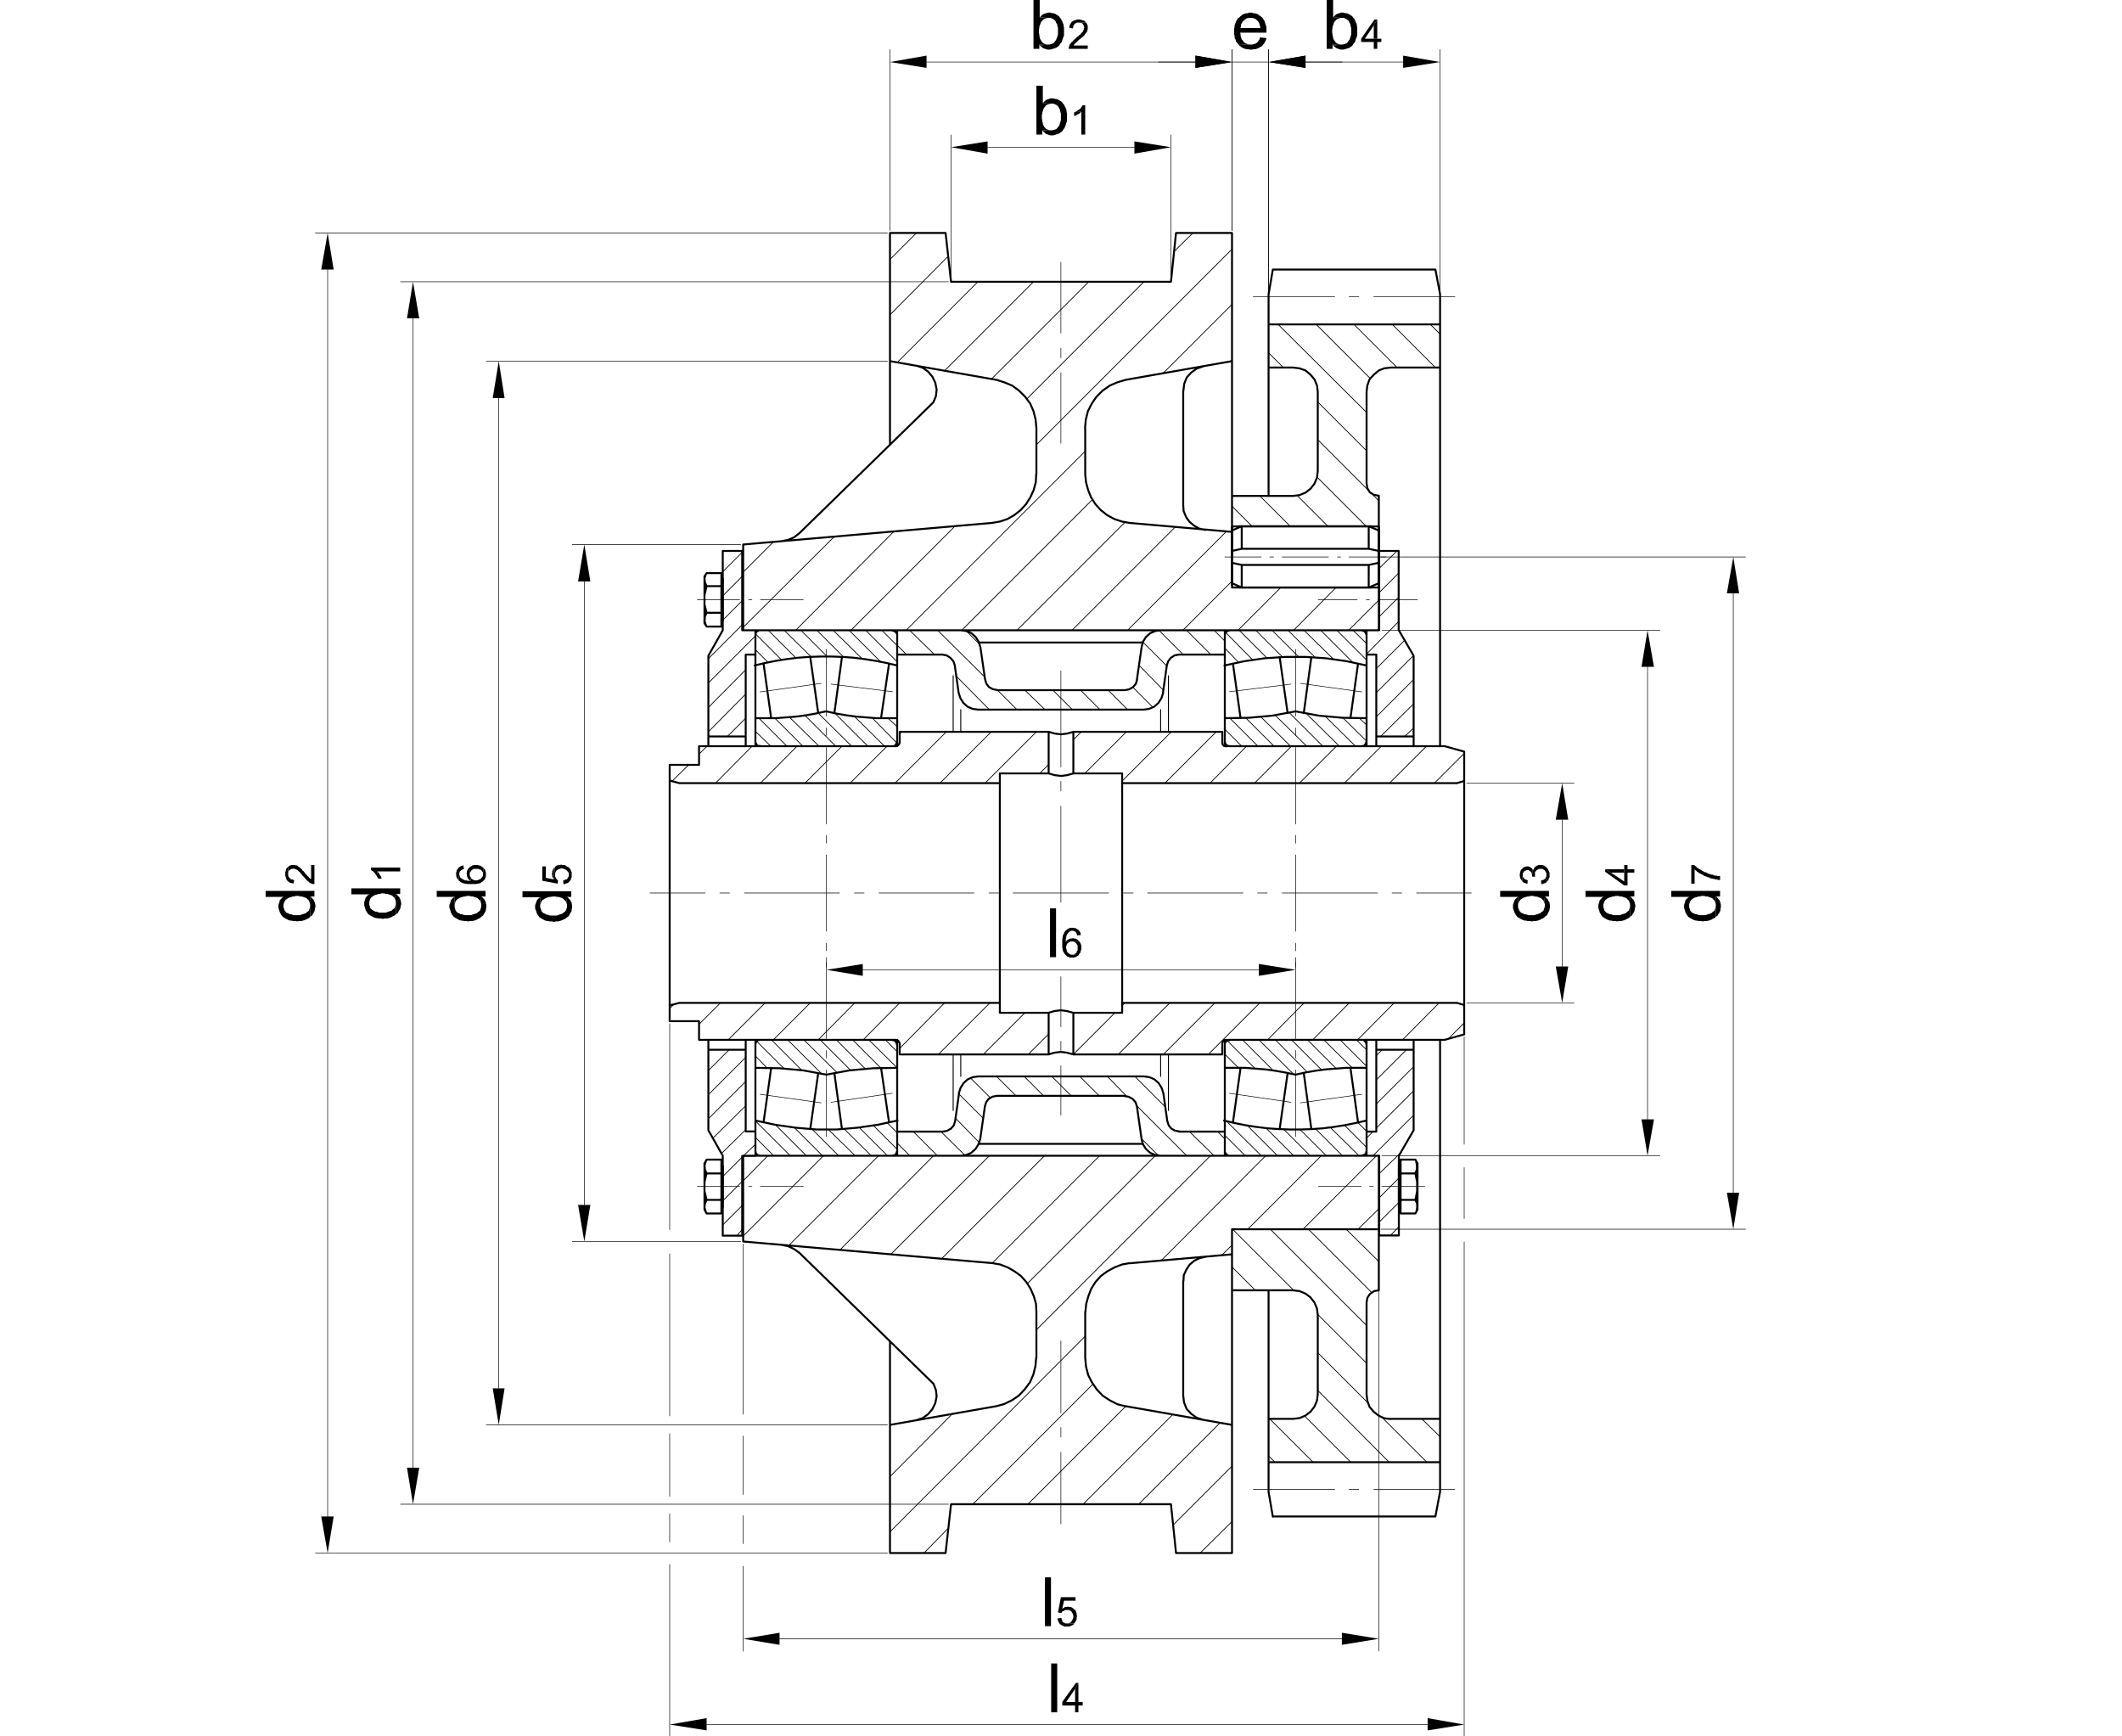 <?xml version="1.0" encoding="UTF-8"?>
<svg xmlns="http://www.w3.org/2000/svg" id="Ebene_1" version="1.1" viewBox="0 0 1091.3 892.9">
  <defs>
    <style>
      .st0 {
        stroke-width: .4px;
      }

      .st0, .st1, .st2, .st3, .st4 {
        fill: none;
      }

      .st0, .st2, .st3, .st4 {
        stroke: #000;
        stroke-linecap: round;
        stroke-linejoin: round;
      }

      .st2 {
        stroke-width: 1px;
      }

      .st3 {
        stroke-width: .3px;
      }

      .st5 {
        fill-rule: evenodd;
      }

      .st4 {
        stroke-width: .5px;
      }
    </style>
  </defs>
  <path class="st2" d="M652.4,751.9h88.2M652.4,166.8h88.2M652.4,663.5v103.7M654.6,779.8h83.6M652.4,729.6h12.7M738.2,779.8l2.4-12.7v-232.4M652.4,767.2l2.2,12.7M677.7,676.2v40.8M702.8,669.8v47.1M677.7,676.2l-.4-3.3-1.3-3.1-2-2.6-2.6-2-3.1-1.3-3.3-.4h-31.4v-31.4M665,729.6l3.3-.4,3.1-1.3,2.6-2,2-2.6,1.3-3.1.4-3.3M702.8,717l.4,3.3,1.1,3.1,2.2,2.6,2.6,2,2.8,1.3,3.3.4M715.2,729.6h25.3M709.1,594.3v69.2M709.1,663.5l-2.4.4-2.2,1.5-1.3,2-.4,2.4M633.6,632.1h75.5M702.8,248.6l.4,2.4,1.3,2.2,2.2,1.3,2.4.4M709.1,324.1v-69.2M715.2,189h25.3M715.2,189l-3.3.4-2.8,1.1-2.6,2.2-2.2,2.4-1.1,3.1-.4,3.3M677.7,201.5l-.4-3.3-1.3-3.1-2-2.4-2.6-2.2-3.1-1.1-3.3-.4M633.6,286.4v-31.4h31.4l3.3-.4,3.1-1.3,2.6-2,2-2.6,1.3-3.1.4-3.3M702.8,248.6v-47.1M677.7,242.3v-40.8M652.4,151.3l2.2-12.7M740.6,383.7v-232.4l-2.4-12.7M652.4,189h12.7M654.6,138.6h83.6M652.4,254.9v-103.7M633.6,632.1h75.5M461.4,594.3h32.7M461.4,581.9h23.4M461.4,594.3v-59.6M512.7,563.5h33M503.1,553.5h42.6M494.1,594.3l2.8-.4,2.6-1.1,2.2-2,1.5-2.4.9-2.6,2.4-16.8M512.7,563.5l-2.2.4-2,1.1-1.3,1.7-.7,2.2M484.8,581.9l2.2-.4,2-1.1,1.5-1.7.7-2.2,2-14.2M503.1,553.5l-2.8.4-2.6,1.1-2.2,2-1.5,2.4-.9,2.8M598.3,562.2l-.9-2.8-1.5-2.4-2.2-2-2.6-1.1-2.8-.4M598.3,562.2l2,14.2.7,2.2,1.3,1.7,2,1.1,2.2.4M584.7,569l-.7-2.2-1.5-1.7-2-1.1-2.2-.4M584.7,569l2.4,16.8.7,2.6,1.5,2.4,2.2,2,2.6,1.1,2.8.4M588.2,553.5h-42.6M578.4,563.5h-32.7M629.9,594.3v-59.6M629.9,581.9h-23.6M629.9,594.3h-33M629.9,324.1h-33M629.9,336.6h-23.6M629.9,324.1v59.6M578.4,354.9h-32.7M588.2,364.9h-42.6M596.9,324.1l-2.8.4-2.6,1.1-2.2,2-1.5,2.4-.7,2.8-2.4,16.6M578.4,354.9l2.2-.4,2-1.1,1.5-1.7.7-2.2M606.3,336.6l-2.2.4-2,1.3-1.3,1.7-.7,2-2,14.2M588.2,364.9l2.8-.4,2.6-1.1,2.2-2,1.5-2.4.9-2.8M493,356.2l.9,2.8,1.5,2.4,2.2,2,2.6,1.1,2.8.4M493,356.2l-2-14.2-.7-2-1.5-1.7-2-1.3-2.2-.4M506.6,349.4l.7,2.2,1.3,1.7,2,1.1,2.2.4M506.6,349.4l-2.4-16.6-.9-2.8-1.5-2.4-2.2-2-2.6-1.1-2.8-.4M503.1,364.9h42.6M512.7,354.9h33M461.4,324.1v59.6M461.4,336.6h23.4M461.4,324.1h32.7M709.3,283.3h10v40.8M709.3,283.3v40.8h-6.5M702.8,324.1v59.6M707.8,383.7v-47.1h-5M727,337.2v46.5M727,378.7h-19.2M719.4,324.1l7.6,13.1M719.4,594.3l7.6-13.1M727,539.8h-19.2M727,581.2v-46.5M702.8,581.9h5v-47.1M702.8,594.3v-59.6M702.8,594.3h6.5v41M719.4,594.3v41h-10M381.7,635.4h-10v-41M381.7,635.4v-41h6.8M388.5,594.3v-59.6M383.5,534.7v47.1h5M364.3,581.2v-46.5M364.3,539.8h19.2M371.7,594.3l-7.4-13.1M371.7,324.1l-7.4,13.1M364.3,378.7h19.2M364.3,337.2v46.5M388.5,336.6h-5v47.1M388.5,324.1v59.6M388.5,324.1h-6.8v-40.8M371.7,324.1v-40.8h10M702.8,591.7l-.2.7v.4l-.2.4-.4.4-.4.2-.9.4h-.4M700.2,534.7h.9l.4.2.2.4.4.2.2.4.2.4.2.4v.4M702.8,537.4v54.3M694.5,549.1l3.9,27.9M632.5,594.3h-.7l-.9-.4-.4-.2-.2-.4-.2-.4-.2-.4v-.7M629.9,537.4v-.9l.2-.4.2-.4.4-.2.4-.4.4-.2h.9M629.9,549.1h10.5l5.2.4,5.2.4,5,.7,5.2.9,5.2,1.1M629.9,537.4v54.3M670.5,551.8l3.9,28.8M662.2,551.8l-4.1,28.8M638,549.1l-3.9,27.9M632.5,534.7h67.7M632.5,594.3h67.7M702.8,576.2l-5.7,1.3-5.5,1.1-5.7.9-5.5.7-5.7.4-5.7.2h-5.7l-5.7-.2-5.7-.4-5.7-.7-5.7-.9-5.5-1.1-5.5-1.3M666.3,552.6l5-1.1,5.2-.9,5.2-.7,5.2-.4,5.2-.4h10.5M388.5,591.7l.2,1.3,1.1,1.1,1.3.2M391.1,534.7l-1.3.2-1.1,1.1-.2,1.3M388.5,537.4v54.3M396.6,549.1l-3.9,27.9M458.8,594.3l1.3-.2.9-1.1.4-1.3M461.4,537.4l-.4-1.3-.9-1.1-1.3-.2M461.4,549.1l-12.2.2-12.2,1.1-12,2.2M461.4,537.4v54.3M420.8,551.8l-4.1,28.8M429.1,551.8l3.9,28.8M453.1,549.1l4.1,27.9M458.8,534.7h-67.7M458.8,594.3h-67.7M388.5,576.2l10.3,2.2,10.5,1.5,10.5.9h10.5l10.5-.9,10.5-1.5,10.3-2.2M425,552.6l-12-2.2-12.2-1.1-12.2-.2M391.1,324.1h-.7l-.4.2-.9.4-.2.4-.2.4-.2.7v.4M388.5,326.7v55l.2.4.4.9.4.2.4.4h1.1M396.6,369.3l-3.9-27.9M461.4,326.7v-.4l-.2-.4-.2-.4-.2-.4-.4-.2-.2-.2-.4-.2-.4-.2h-.4M458.8,383.7h.9l.4-.2.2-.2.4-.4.2-.4.2-.2.2-.7v-.4M425,365.8l5,1.1,5.2.9,5.2.7,5.2.4,5.2.4h10.5M461.4,381.1v-54.3M420.8,366.7l-4.1-28.8M429.1,366.7l3.9-28.8M453.1,369.3l4.1-27.9M458.8,383.7h-67.7M458.8,324.1h-67.7M461.4,342.2l-5.5-1.3-5.7-1.1-5.7-.9-5.5-.7-5.7-.4-5.7-.2h-5.7l-5.7.2-5.7.4-5.7.7-5.7.9-5.5,1.1-5.5,1.3M388.5,369.3h10.5l5.2-.4,5.2-.4,5.2-.7,5-.9,5.2-1.1M702.8,326.7l-.4-1.3-.9-.9-1.3-.4M700.2,383.7l1.3-.2.9-1.1.4-1.3M702.8,381.1v-54.3M694.5,369.3l3.9-27.9M632.5,324.1l-1.3.4-1.1.9-.2,1.3M629.9,381.1l.2,1.3,1.1,1.1,1.3.2M629.9,369.3l12.2-.2,12.2-1.1,12-2.2M629.9,381.1v-54.3M670.5,366.7l3.9-28.8M662.2,366.7l-4.1-28.8M638,369.3l-3.9-27.9M632.5,383.7h67.7M632.5,324.1h67.7M702.8,342.2l-10.3-2.2-10.5-1.5-10.5-.7h-10.5l-10.7.7-10.3,1.5-10.3,2.2M666.3,365.8l12,2.2,12.2,1.1,12.2.2M344.4,525.1v-65.9M359.5,534.7v-9.6M349.4,515.7h164.8M359.5,534.7h101.3M462.7,542.2v-5.7M344.4,525.1h15.1M462.7,542.2h76.6M514.2,520.8v-61.5M552,520.8l-3.3-.9-3.1-.4-3.3.4-3.1.9M514.2,520.8h25.1v21.4M552,542.2l-3.3-.9-3.1-.4-3.3.4-3.1.9M552,542.2v-21.4h25.1M577.1,520.8v-61.5M628.6,536.5v5.7h-76.6M743,534.7h-112.4M749.3,515.7h-172.2M743,534.7l10-2.8v-72.7M749.3,515.7l3.7,1.1M349.4,515.7l-5,1.3M630.6,534.7l-1.1.2-.7.7-.2.9M462.7,536.5l-.4-.9-.7-.7-.9-.2M460.7,383.7l.9-.2.7-.7.4-.9M628.6,382l.2.9.7.7,1.1.2M349.4,402.7l-5-1.3M749.3,402.7l3.7-1.1M753,459.2v-72.7l-10-2.8M749.3,402.7h-172.2M743,383.7h-112.4M552,376.3h76.6v5.7M577.1,397.7v61.5M577.1,397.7h-25.1v-21.4M539.3,376.3l3.1.9,3.3.4,3.1-.4,3.3-.9M539.3,376.3v21.4h-25.1M539.3,397.7l3.1.9,3.3.4,3.1-.4,3.3-.9M514.2,397.7v61.5M462.7,376.3h76.6M344.4,393.3h15.1M462.7,376.3v5.7M359.5,383.7h101.3M349.4,402.7h164.8M359.5,383.7v9.6M344.4,393.3v65.9M457.7,798.6h28.6M489.1,773.5h56.5M457.7,689.7v108.9M489.1,773.5l-2.8,25.1M457.7,732.7l54.6-9.6M533,674.6v23.6M510.1,649.5l-127.9-11.1v-44.1M480,711.5l-68.8-67.2M633.6,645l-52.6,4.6M709.1,594.3v37.8M558.1,674.6v23.6M633.6,732.7l-54.6-9.6M602.2,773.5l2.6,25.1M633.6,632.1v166.5M602.2,773.5h-56.5M633.6,798.6h-28.8M558.1,698.2l.4,4.4,1.1,4.4,2,3.9,2.4,3.5,3.1,3.3,3.7,2.4,3.9,2,4.4,1.1M512.3,723.1l4.1-1.1,4.1-2,3.5-2.4,3.1-3.3,2.6-3.5,1.7-3.9,1.1-4.4.4-4.4M382.2,594.3h327M608.5,658.7v58.9M608.5,717.6l.4,3.5,1.3,3.3,2.4,2.6,2.8,2,3.3,1.1M471.2,730.3l3.3-1.1,2.8-2,2.2-2.6,1.5-3.1.7-3.5-.4-3.3-1.3-3.3M411.2,644.3l-2.8-2-3.1-1.5-3.5-.7M533,674.6l-.2-4.1-1.1-3.9-1.7-3.9-2.2-3.5-2.8-3.1-3.3-2.4-3.5-2-3.9-1.5-4.1-.7M581,649.5l-3.9.7-3.9,1.5-3.7,2-3.3,2.4-2.8,3.1-2.2,3.5-1.5,3.9-1.1,3.9-.4,4.1M619.9,646.3l-3.1.7-2.6,1.3-2.4,2-1.7,2.6-1.3,2.8-.2,3.1M608.5,259.7l.2,3.1,1.3,3.1,1.7,2.4,2.4,2,2.6,1.5,3.1.7M558.1,243.8l.4,4.1,1.1,4.1,1.5,3.7,2.2,3.5,2.8,3.1,3.3,2.6,3.7,2,3.9,1.3,3.9.7M510.1,268.9l4.1-.7,3.9-1.3,3.5-2,3.3-2.6,2.8-3.1,2.2-3.5,1.7-3.7,1.1-4.1.2-4.1M401.8,278.3l3.5-.7,3.1-1.3,2.8-2.2M480,206.9l1.3-3.1.4-3.5-.7-3.5-1.5-3.1-2.2-2.6-2.8-2-3.3-1.1M618.8,188.4l-3.3,1.1-2.8,2-2.4,2.6-1.3,3.3-.4,3.5M608.5,259.7v-58.9M382.2,324.1h327M533,220.2l-.4-4.4-1.1-4.4-1.7-3.9-2.6-3.5-3.1-3.1-3.5-2.6-4.1-1.7-4.1-1.3M579,195.3l-4.4,1.3-3.9,1.7-3.7,2.6-3.1,3.1-2.4,3.5-2,3.9-1.1,4.4-.4,4.4M633.6,119.8h-28.8M602.2,144.9h-56.5M633.6,286.4V119.8M602.2,144.9l2.6-25.1M633.6,185.7l-54.6,9.6M558.1,243.8v-23.6M709.1,324.1v-37.8M633.6,273.5l-52.6-4.6M480,206.9l-68.8,67.2M382.2,324.1v-44.1l127.9-11.1M533,243.8v-23.6M457.7,185.7l54.6,9.6M489.1,144.9l-2.8-25.1M457.7,228.7v-108.9M489.1,144.9h56.5M457.7,119.8h28.6"></path>
  <path class="st4" d="M494.1,553.5v-11.3M490.2,571v-28.8M596.9,553.5v-11.3M600.9,571v-28.8M600.9,347.5v28.8M596.9,364.9v11.3M490.2,347.5v28.8M494.1,364.9v11.3"></path>
  <path class="st3" d="M545.6,414.5v49.5M545.6,401.8v5M545.6,344.9v49.5M663.9,566.8l-31.6-4.6M700.4,562.7l-31.6,4.4M663.9,351.8l-31.6,3.9M700.4,355.8l-31.6-4.4M666.3,550.2v34.3M666.3,540.2v3.9M666.3,495v39.1M666.3,485v3.9M666.3,439.6v39.3M666.3,429.5v4.1M666.3,384.4v39.3M666.3,374.3v3.9M666.3,333.9v34.3M425,550.2v34.3M425,540.2v3.9M425,495v39.1M425,485v3.9M425,439.6v39.3M425,429.5v4.1M425,384.4v39.3M425,374.3v3.9M425,333.9v34.3M427.4,566.8l31.4-4.6M390.9,562.7l31.4,4.4M427.4,351.8l31.6,3.9M390.9,355.8l31.4-4.4M706.5,152.6h41.7M693.8,152.6h5M644.5,152.6h41.9M706.5,765.9h41.7M693.8,765.9h5M644.5,765.9h41.9M545.6,726.6v-37.1M545.6,739v-5M545.6,783.6v-36.9M545.6,191.6v36.4M545.6,179v5M545.6,134.9v36.4M362.7,459.2h-28.4M375.2,459.2h-5M431.7,459.2h-48.9M444.4,459.2h-5M500.9,459.2h-48.9M513.6,459.2h-5M570.1,459.2h-49.1M582.8,459.2h-5M639.3,459.2h-49.1M651.7,459.2h-5M708.5,459.2h-49.1M720.9,459.2h-5M756.7,459.2h-28.2"></path>
  <path class="st0" d="M629.9,329.6l-5.5-5.5M622.7,336.6l-12.4-12.4M608.5,336.6l-12.4-12.4M600,342.4l-12.2-12.2M598.3,354.9l-12.4-12.7M593,363.8l-10.5-10.5M579.9,364.9l-10-10M565.7,364.9l-10-10M551.5,364.9l-10-10M504,331.5l-7.2-7.2M537.4,364.9l-10.3-10M506.4,348.1l-24.2-24M523,364.9l-10-10M480.6,336.6l-12.7-12.4M508.8,364.9l-16.8-17M466.2,336.6l-4.8-4.8M629.9,585.6l-3.7-3.7M599.1,569l-15.5-15.5M624.4,594.3l-12.7-12.4M579.5,563.8l-10-10.3M610.3,594.3l-25.5-25.5M565.3,563.5l-10-10M595.8,594.3l-8.9-8.9M550.9,563.5l-10-10M536.7,563.5l-10-10M522.5,563.5l-10-10M509.4,564.6l-10.3-10.3M505.7,575.1l-12.7-12.7M503.7,587.6l-12.4-12.7M496.3,594.1l-12.4-12.2M482.1,594.3l-12.4-12.4M467.9,594.3l-6.5-6.5M528.8,542.2l10.5-10.5M505.7,542.2l21.4-21.4M482.6,542.2l26.4-26.4M462.7,539.1l23.1-23.4M443.9,534.7l18.8-19M420.8,534.7l18.8-19M397.7,534.7l19-19M374.5,534.7l19-19M359.5,526.7l10.9-10.9M344.4,518.6l2-2M534.7,397.7l4.6-4.6M506.6,402.7l26.4-26.4M483.4,402.7l26.4-26.4M460.3,402.7l26.4-26.4M462.7,377.4l.9-1.1M437.2,402.7l19-19M414,402.7l19-19M391.1,402.7l18.8-19M368,402.7l18.8-19M359.5,387.8l4.1-4.1M345.7,401.6l8.5-8.3M461.4,332l-7.9-7.9M461.4,340.3l-16.2-16.2M453.1,340.5l-16.4-16.4M443.3,338.7l-14.8-14.6M433.9,337.9l-13.8-13.8M425.4,337.6l-13.5-13.5M417.3,337.9l-14-13.8M409.5,338.5l-14.4-14.4M402,339.4l-13.5-13.5M395.1,340.7l-6.5-6.5M461.4,373.7l-4.4-4.1M461.2,382l-12.7-12.9M454.9,383.7l-15.7-15.5M446.3,383.7l-17-17M438,383.7l-17.2-17M429.8,383.7l-15.9-15.9M421.2,383.7l-15.1-14.8M412.9,383.7l-14.4-14.4M404.7,383.7l-14.4-14.4M396.4,383.7l-7.9-7.6M461.4,540.8l-6.1-6.1M461.4,549.1l-14.6-14.4M452.9,549.1l-14.4-14.4M445,549.6l-14.8-14.8M437.6,550.5l-15.7-15.7M430.4,551.5l-17-16.8M422.6,552.2l-17.5-17.5M412.5,550.5l-15.7-15.7M403.1,549.4l-14-14M394.4,549.1l-5.9-6.1M461.4,582.5l-5.2-5.2M461.4,591l-12.2-12.2M456.4,594.3l-14.6-14.6M448.1,594.3l-14-13.8M439.8,594.3l-13.8-13.5M431.3,594.3l-13.8-13.8M423,594.3l-14.4-14.4M414.7,594.3l-15.9-15.9M406.4,594.3l-17.9-17.9M397.9,594.3l-9.4-9.4M702.8,581.7l-4.4-4.4M702.8,590l-11.3-11.3M698.9,594.3l-14.8-14.6M690.4,594.3l-14-14M682.1,594.3l-13.5-13.5M673.8,594.3l-13.8-13.8M665.3,594.3l-14.4-14.4M657,594.3l-15.7-15.7M648.7,594.3l-18.1-17.9M640.4,594.3l-10.5-10.5M631.9,594.3l-2-2M702.8,539.8l-5.2-5M702.8,548.3l-13.5-13.5M695.4,549.1l-14.6-14.4M687.3,549.6l-14.8-14.8M679.7,550.2l-15.5-15.5M672.5,551.5l-16.6-16.8M665.3,552.4l-17.9-17.7M655,550.7l-15.9-15.9M645.6,549.6l-14.6-14.6M636.9,549.1l-7-7M702.8,372.8l-3.5-3.3M702.8,381.1l-12-11.8M697.1,383.7l-15.5-15.3M688.8,383.7l-17-16.8M680.3,383.7l-17.2-17.2M672,383.7l-16.2-15.9M663.7,383.7l-15.3-15.1M655.2,383.7l-14.4-14.4M646.9,383.7l-14.4-14.4M638.6,383.7l-8.7-8.7M702.8,330.9l-7-6.8M702.8,339.4l-15.3-15.3M695.8,340.7l-16.6-16.6M685.8,339l-15.1-14.8M676.4,338.1l-14-14M667.7,337.6l-13.5-13.5M659.6,337.9l-13.8-13.8M651.7,338.5l-14.4-14.4M644.3,339.4l-14-14.2M637.1,340.7l-7.2-7.4M630.3,342.2l-.4-.7M709.1,648.7l-16.8-16.6M705.4,664.6l-32.5-32.5M702.8,681.6l-49.5-49.5M702.8,701l-25.1-25.1M665.3,663.5l-31.4-31.4M740.6,738.8l-9.4-9.2M703.7,721.6l-26-26M645.6,663.5l-12-12M733.8,751.9l-23.1-23.1M714.4,751.9l-36.7-36.9M694.7,751.9l-23.8-23.8M675.3,751.9l-22.3-22.3M655.7,751.9l-3.3-3.3M617.2,798.6l16.4-16.2M603.3,784.2l30.3-30.3M585.6,773.5l41.9-41.9M698.4,632.1l10.7-10.5M557,773.5l46.3-46.3M670.1,632.1l37.8-37.8M528.6,773.5l50.4-50.4M628.4,645.4l5.2-5.2M500.3,773.5l61.8-61.8M641.7,632.1l37.8-37.8M475.2,798.6l12.4-12.7M597.2,648.2l53.7-53.9M457.7,787.7l100.4-100.6M533,683.8l89.5-89.5M457.7,759.3l32.1-32.3M528.4,660l65.7-65.7M510.3,649.5l55.2-55.2M484.1,647.4l53-53M458.1,645l50.6-50.6M431.9,642.8l48.2-48.5M405.7,640.4l46.1-46.1M382.2,635.6l41.3-41.3M382.2,607.2l12.7-12.9"></path>
  <path class="st3" d="M256.5,713.9V204.7M456.4,185.7h-206.3M456.4,732.7h-206.3"></path>
  <polyline class="st5" points="253.4 713.9 259.5 713.9 256.5 732.7"></polyline>
  <polyline class="st5" points="253.4 204.7 259.5 204.7 256.5 185.7"></polyline>
  <polyline class="st5" points="247.3 464.2 247.5 464.9 247.5 471.4 248.2 471 248.6 470.6 248.8 469.9 249 469.9 249.3 469.3 249.7 468.6 249.9 467.9 249.9 467.3 250.1 466.6 250.1 465.3 249.9 464.5 249.9 464 249.5 463.4 249.3 462.7 248.8 462.3 248.4 461.8 247.9 461.2 247.5 461"></polyline>
  <polyline class="st5" points="231.1 466 231.1 466.9 231.4 467.5 231.6 468.2 231.8 468.8 232 469.5 232.4 470.1 232.4 470.3 232.9 470.8 233.3 471.4 234 471.9 234.4 472.1 235.1 472.5 235.7 472.8 235.9 473 237.2 473.4 237.9 473.4 238.6 473.6 239.9 473.6 240.7 473.8 241 473.8 241.6 473.6 242.9 473.6 243.8 473.4 244.5 473.2 244.9 473 245.5 472.8 245.8 472.5 246.4 472.3 247.1 471.9 247.5 471.4 247.5 465.5 247.5 466.2 247.3 466.9 247.1 467.5 246.9 468.2 246.4 468.6 245.8 469 245.3 469.5 244.9 469.7 243.6 470.1 242.9 470.3 242.3 470.6 239 470.6 238.1 470.3 237.5 470.1 236.8 470.1 236.4 469.7 235.7 469.5 235.3 469.3 234.8 468.8 234.4 468.4 234 467.1 233.8 466.4 233.8 461.2 233.1 461.6 232.2 462.5 231.8 463.1 231.8 463.4 231.4 464.7 231.1 465.3"></polyline>
  <polyline class="st5" points="224.6 458.1 224.6 461.2 233.8 461.2 233.8 465.8 233.8 465.1 234 464.5 234.2 463.8 234.4 463.4 234.8 462.7 235.5 462.3 235.7 462.1 236.2 461.8 236.6 461.6 237.2 461.4 238.6 461 239.2 461 240.1 460.7 241.6 460.7 242.3 461 243.1 461 244.5 461.4 244.9 461.6 245.5 461.8 246 462.3 246.4 462.7 246.9 463.1 247.1 463.8 247.3 464.2 247.5 461 249.7 461 249.7 458.1"></polyline>
  <polyline class="st5" points="241.4 446.1 241.6 449.6 241.6 449 241.8 448.5 242.1 448.1 242.3 447.9 242.5 447.4 242.7 447.4 242.9 447.2 243.4 447 243.6 446.8 246.2 446.8 246.4 447 246.9 447.2 247.3 447.2 247.5 447.4 247.7 447.7 247.9 448.1 248.2 448.3 248.4 448.7 248.4 449.6 248.6 446.1 248.2 445.9 247.7 445.7 247.5 445.5 247.3 445.2 246.9 445.2 246.4 445 246 445 245.8 444.8 243.8 444.8 243.4 445 242.9 445 242.7 445.2 242.3 445.5 241.8 445.7 241.6 445.9"></polyline>
  <polyline class="st5" points="239.9 449.2 240.1 449.6 240.1 450.5 240.7 451.8 241 452 241.2 452.5 241.6 452.7 242.1 452.9 242.1 451.1 241.8 450.7 241.6 450.5 241.6 449.6 241.4 446.1 241 446.6 240.5 447 240.5 447.2 240.3 447.7 240.1 448.1 240.1 448.7"></polyline>
  <polyline class="st5" points="235.9 452.9 236.4 453.1 236.6 453.3 236.8 453.5 237.2 453.8 237.5 453.8 237.9 454 238.1 454.2 238.6 454.2 239 454.4 239.6 454.4 240.3 454.6 244.9 454.6 245.3 454.4 246 454.4 246.4 454.2 246.9 454.2 247.1 454 247.5 453.8 247.7 453.5 247.9 453.5 248.2 453.3 248.4 453.1 248.6 452.9 249 452.5 249.3 452.2 249.5 451.8 249.5 451.6 249.7 451.1 249.9 450.7 249.9 448.5 249.7 448.3 249.7 447.9 249.5 447.4 249.3 447 249 446.8 248.8 446.3 248.6 446.1 248.4 449.6 248.4 450.3 248.2 450.7 247.9 451.1 247.7 451.4 247.3 451.8 247.1 452 246.6 452.2 246.4 452.2 246 452.5 245.8 452.5 245.3 452.7 244.2 452.7 243.8 452.5 243.4 452.5 243.1 452.2 242.7 452 242.3 451.6 242.1 451.1 242.1 452.9 240.3 452.9 239.9 452.7 239.2 452.7 238.8 452.5 238.6 452.5 238.1 452.2 237.9 452 237.5 451.8 237.2 451.6 236.8 451.4 236.6 450.9 236.4 450.7 236.4 450.3 236.2 449.8 236.2 449.4"></polyline>
  <polyline class="st5" points="234.6 449.4 234.6 450.5 234.8 450.9 234.8 451.1 235.3 452 235.5 452.2 235.7 452.5 235.9 452.9 236.2 449.4 236.2 449 236.4 448.5 236.4 448.3 236.6 447.9 237 447.7 237.2 447.4 238.1 447 238.6 447 238.3 445 238.1 445 237.7 445.2 237.2 445.2 236.8 445.5 236.6 445.7 236.2 445.9 235.9 446.1 235.5 446.6 235.3 447 235.1 447.2 234.8 447.7 234.8 448.1 234.6 448.5 234.6 449"></polyline>
  <path class="st3" d="M212.4,754.7V163.7M487.8,144.9H206M487.8,773.5H206"></path>
  <polyline class="st5" points="209.3 754.7 215.6 754.7 212.4 773.5"></polyline>
  <polyline class="st5" points="209.3 163.7 215.6 163.7 212.4 144.9"></polyline>
  <polyline class="st5" points="203.4 462.9 203.6 463.6 203.6 470.1 204.3 469.7 204.7 469.3 204.9 468.6 205.2 468.6 205.4 467.9 205.8 467.3 206 466.6 206 466 206.3 465.3 206.3 464 206 463.1 206 462.7 205.6 462.1 205.4 461.4 204.5 460.5 204.1 459.9 203.6 459.7"></polyline>
  <polyline class="st5" points="187.3 464.7 187.3 465.5 187.5 466.2 187.7 466.9 187.9 467.5 188.1 468.2 188.6 468.8 188.6 469 189 469.5 189.4 470.1 190.1 470.6 190.5 470.8 191.2 471.2 191.9 471.4 192.1 471.7 193.4 472.1 194 472.1 194.7 472.3 196 472.3 196.9 472.5 197.1 472.5 197.7 472.3 199.1 472.3 199.9 472.1 200.6 471.9 201 471.7 201.7 471.4 201.9 471.2 202.5 471 203.2 470.6 203.6 470.1 203.6 464.2 203.6 464.9 203.4 465.5 203.2 466.2 203 466.9 202.5 467.3 201.9 467.7 201.5 468.2 201 468.4 199.7 468.8 199.1 469 198.4 469.3 195.1 469.3 194.3 469 193.6 468.8 192.9 468.8 192.5 468.4 191.9 468.2 191.4 467.9 191 467.5 190.5 467.1 190.3 466.4 189.9 465.1 189.9 459.9 189.2 460.3 188.8 460.7 188.4 461.2 187.9 461.8 187.9 462.1 187.7 462.7 187.5 463.4 187.3 464"></polyline>
  <polyline class="st5" points="180.7 456.8 180.7 459.9 189.9 459.9 189.9 464.5 189.9 463.8 190.3 462.5 190.5 462.1 191 461.4 191.6 461 191.9 460.7 192.3 460.5 192.7 460.3 194.7 459.7 195.3 459.7 196.2 459.4 197.7 459.4 198.4 459.7 199.3 459.7 199.9 459.9 200.6 460.1 201 460.3 201.7 460.5 202.1 461 203 461.8 203.2 462.5 203.4 462.9 203.6 459.7 205.8 459.7 205.8 456.8"></polyline>
  <polyline class="st5" points="193.8 450.5 194 450.9 194.3 451.4 194.5 451.8 196.2 451.8 196.2 451.4 195.8 450.5 195.6 450.3 195.3 449.8 195.3 449.6 195.1 449.4 194.9 449 194.5 448.5 194.3 448.3 194 448.1"></polyline>
  <polyline class="st5" points="190.8 446.1 190.8 447.4 191.2 447.7 191.4 447.9 191.9 448.1 192.1 448.3 192.5 448.7 192.9 449.2 193.2 449.6 193.4 449.8 193.6 450.3 193.8 450.5 194 448.1 205.8 448.1 205.8 446.1"></polyline>
  <path class="st3" d="M168.5,779.8V138.6M456.4,119.8H162.2M456.4,798.6H162.2"></path>
  <polyline class="st5" points="165.2 779.8 171.6 779.8 168.5 798.6"></polyline>
  <polyline class="st5" points="165.2 138.6 171.6 138.6 168.5 119.8"></polyline>
  <polyline class="st5" points="159.3 464.2 159.5 464.9 159.5 471.4 160.2 471 160.6 470.6 160.9 469.9 161.1 469.9 161.3 469.3 161.7 468.6 161.9 467.9 161.9 467.3 162.2 466.6 162.2 465.3 161.9 464.5 161.9 464 161.5 463.4 161.3 462.7 160.9 462.3 160.4 461.8 160 461.2 159.5 461"></polyline>
  <polyline class="st5" points="143.2 466 143.2 466.9 143.4 467.5 143.6 468.2 143.8 468.8 144.1 469.5 144.5 470.1 144.5 470.3 144.9 470.8 145.4 471.4 146 471.9 146.5 472.1 147.1 472.5 147.8 472.8 148 473 149.3 473.4 149.9 473.4 150.6 473.6 151.9 473.6 152.8 473.8 153 473.8 153.7 473.6 155 473.6 155.8 473.4 156.5 473.2 156.9 473 157.6 472.8 157.8 472.5 158.5 472.3 159.1 471.9 159.5 471.4 159.5 465.5 159.5 466.2 159.3 466.9 159.1 467.5 158.9 468.2 158.5 468.6 157.8 469 157.4 469.5 156.9 469.7 156.3 469.9 155.6 470.1 155 470.3 154.3 470.6 151 470.6 150.2 470.3 149.5 470.1 148.9 470.1 148.4 469.7 147.8 469.5 147.3 469.3 146.9 468.8 146.5 468.4 146.2 467.7 146 467.1 145.8 466.4 145.8 461.2 145.1 461.6 144.7 462.1 144.3 462.5 143.8 463.1 143.8 463.4 143.4 464.7 143.2 465.3"></polyline>
  <polyline class="st5" points="136.6 458.1 136.6 461.2 145.8 461.2 145.8 465.8 145.8 465.1 146 464.5 146.2 463.8 146.5 463.4 146.9 462.7 147.5 462.3 147.8 462.1 148.2 461.8 148.6 461.6 149.3 461.4 150.6 461 151.3 461 152.1 460.7 153.7 460.7 154.3 461 155.2 461 156.5 461.4 156.9 461.6 157.6 461.8 158 462.3 158.5 462.7 158.9 463.1 159.1 463.8 159.3 464.2 159.5 461 161.7 461 161.7 458.1"></polyline>
  <polyline class="st5" points="148.2 445.7 148.2 449.4 148.2 448.7 148.4 448.5 148.4 448.1 148.6 447.7 148.9 447.4 149.3 447.2 149.5 447 149.9 446.8 150.4 446.8 150.8 446.6 151 446.8 151.9 446.8 152.1 447 153 447.4 153.4 447.9 153.7 448.1 153.9 448.3 154.3 448.5 154.5 449 154.7 449.2 155.2 449.6 155.4 450.1 155.8 450.5 156.3 450.9 156.5 451.1 156.7 451.6 157.1 451.8 157.4 452.2 157.6 452.5 158 452.7 158.2 453.1 158.5 453.3 158.7 453.3 159.1 453.8 159.3 454 159.8 454.2 160 454.2 160.4 454.4 160.9 454.6 161.7 454.6 161.7 444.8 160 444.8 160 452 159.5 451.8 159.3 451.6 158.9 451.4 158.9 451.1 158.7 450.9 158.5 450.7 158.2 450.5 157.8 450.1 157.4 449.6 157.1 449.2 156.9 449.2 156.7 448.7 156.3 448.3 156.1 447.9 155.6 447.7 155.4 447.2 155 446.8 154.7 446.6 154.5 446.3 154.3 446.3 153.9 445.9 153.7 445.7 153.2 445.5 153 445.2 152.6 445 152.1 445 151.7 444.8 149.9 444.8 149.5 445 149.3 445 148.9 445.2 148.4 445.5"></polyline>
  <polyline class="st5" points="146.7 449.4 146.7 450.3 146.9 450.7 146.9 451.1 147.1 451.6 147.1 451.8 147.3 452.2 147.5 452.5 147.8 452.9 148 453.1 148.2 453.3 148.6 453.5 148.9 453.8 149.3 454 149.7 454 150.2 454.2 151 454.2 151.3 452.5 150.8 452.5 150.4 452.2 149.9 452.2 149.5 452 149.3 451.8 148.9 451.4 148.6 451.1 148.4 450.7 148.2 450.3 148.2 445.7 147.8 446.1 147.5 446.3 147.3 446.6 147.1 447 147.1 447.4 146.9 447.7 146.9 448.1 146.7 448.5 146.7 449"></polyline>
  <path class="st3" d="M400.9,842.7h289.2M709.1,639.7v209.3M382.2,639.7v87.5"></path>
  <polyline class="st5" points="400.9 839.6 400.9 845.8 382.2 842.7"></polyline>
  <polyline class="st5" points="690.1 839.6 690.1 845.8 709.1 842.7"></polyline>
  <rect x="537.4" y="811.1" width="3.1" height="25.1"></rect>
  <polyline class="st5" points="545.9 832 543.9 832.2 543.9 832.9 544.1 833.3 544.3 833.5 544.3 834 544.6 834.4 544.8 834.6 545 835.1 545.4 835.3 545.6 835.5 545.9 835.7 546.3 835.9 546.5 835.9 547.4 836.4 550 836.4 550.5 836.2 550.9 835.9 551.1 835.9 551.5 835.7 551.8 835.5 552.2 835.3 552.4 834.8 547.8 834.8 547.6 834.6 547.2 834.4 546.7 834.2 546.5 834 546.3 833.8 546.3 833.3 546.1 832.9 545.9 832.4"></polyline>
  <polyline class="st5" points="552.4 827.6 548.7 827.9 549.6 827.9 550.5 828.3 550.7 828.5 551.1 828.7 551.1 828.9 551.3 829.2 551.8 830 551.8 830.3 552 830.7 552 831.8 551.8 832.2 551.8 832.4 551.5 832.9 551.3 833.3 551.1 833.5 550.9 834 550.7 834.2 550.2 834.4 550 834.6 549.6 834.8 548.7 834.8 552.4 834.8 552.6 834.6 552.9 834.2 553.1 833.8 553.3 833.5 553.7 832.7 553.7 831.6 553.9 831.1 553.9 830.9 553.7 830.5 553.7 829.6 553.5 829.2 553.5 828.9 553.3 828.5 553.1 828.1 552.9 827.9"></polyline>
  <polyline class="st5" points="549.1 826.1 548.7 826.3 547.8 826.3 547.4 826.5 547.2 826.8 546.7 827 546.3 827.2 552.2 827.2 551.8 827 551.5 826.8 551.1 826.5 550.9 826.5 550.5 826.3 549.6 826.3"></polyline>
  <polyline class="st5" points="553.1 821.3 545.6 821.3 544.1 829.2 545.9 829.4 546.1 828.9 546.3 828.7 546.7 828.5 547.2 828.3 547.4 828.1 547.8 827.9 548.7 827.9 552.4 827.6 552.2 827.2 546.3 827.2 547.2 823.1 553.1 823.1"></polyline>
  <path class="st3" d="M363.4,886.8h370.8M753,533.2v55.2M344.4,526.4v105.9M382.2,805.4v43.7M382.2,779.4v14.4M382.2,738.4v30.1"></path>
  <polyline class="st5" points="363.4 883.5 363.4 889.8 344.4 886.8"></polyline>
  <polyline class="st5" points="734.2 883.5 734.2 889.8 753 886.8"></polyline>
  <rect x="540.6" y="855.4" width="3.1" height="25.1"></rect>
  <polyline class="st5" points="554.6 865.4 553.3 865.4 546.3 875.2 546.3 877 552.9 877 552.9 880.5 554.6 880.5 554.6 877 556.8 877 556.8 875.2 548.3 875.2 552.9 868.5"></polyline>
  <polyline class="st5" points="554.6 865.4 552.9 868.5 552.9 875.2 548.3 875.2 554.6 875.2"></polyline>
  <path class="st3" d="M633.6,31.9h18.8M671.4,31.9h18.8M614.8,31.9h-19M652.4,149.9V25.5M633.6,118.5V25.5M753,638.6v254.3M753,600.4v26.2M344.4,804.5v88.4M344.4,778.5v14.4M344.4,737.3v32.1M344.4,644.7v83.4"></path>
  <polyline class="st5" points="614.8 28.6 614.8 34.9 633.6 31.9"></polyline>
  <polyline class="st5" points="671.4 28.6 671.4 34.9 652.4 31.9"></polyline>
  <polyline class="st5" points="648 19.2 647.8 20.1 647.4 20.7 647.1 21.2 646 22.3 645.4 22.5 644.7 22.7 644.1 22.9 643.2 22.9 637.1 23.1 637.5 23.6 638.2 24 638.6 24.4 639.3 24.7 639.7 24.9 641 25.3 641.9 25.3 642.6 25.5 644.1 25.5 644.7 25.3 645.6 25.3 646.3 25.1 646.7 24.9 647.4 24.7 648 24.2 648.9 23.8 649.3 23.4 649.8 22.7 650.2 22.3 650.4 21.6 650.9 21 651.1 20.3 651.3 19.6"></polyline>
  <polyline class="st5" points="637.1 9.2 636.9 9.2 636.4 9.6 636.2 10.3 635.8 10.7 635.6 11.3 635.4 11.8 634.9 13.1 634.9 14 634.7 14.6 634.7 17.7 634.9 18.3 634.9 19 635.1 19.9 635.4 20.3 635.6 21 635.8 21.6 636.2 22 636.7 22.5 637.1 23.1 643.2 22.9 642.6 22.9 641.9 22.7 641.2 22.5 640.6 22.3 639.9 21.8 639.5 21.4 639.1 20.7 638.6 20.3 638.4 19.6 638.2 19 638 18.3 638 17.7 637.8 16.8 651.3 16.8 651.3 14.4 638 14.4 638 14.2 638.2 13.5 638.2 12.7 638.4 12.2 638.8 11.6 639.3 10.9 639.7 10.5 639.9 10.3 640.6 9.8 641.2 9.4 641.7 9.4 642.3 9.2 643.2 9.2"></polyline>
  <polyline class="st5" points="643.2 6.5 642.3 6.5 641.7 6.8 641 6.8 639.7 7.2 639.1 7.4 638.6 7.9 638 8.3 637.1 9.2 644.1 9.2 644.7 9.4 645.4 9.6 646 10 646.5 10.5 646.9 10.9 647.1 11.1 647.4 11.6 647.6 12 647.8 12.7 648 13.5 648.2 14.4 638 14.4 651.3 14.4 651.3 13.8 650.6 11.8 650.4 11.1 650.2 10.5 649.8 10 649.5 9.6 649.1 8.9 648.7 8.7 648.2 8.3 647.6 7.9 647.1 7.4 646.5 7.2 645.2 6.8 644.5 6.8 643.9 6.5"></polyline>
  <path class="st3" d="M507.9,75.7h75.5M602.2,143.6v-74.2M489.1,143.6v-74.2"></path>
  <polyline class="st5" points="507.9 72.7 507.9 79 489.1 75.7"></polyline>
  <polyline class="st5" points="583.4 72.7 583.4 79 602.2 75.7"></polyline>
  <polyline class="st5" points="539.3 66.8 536 67 536.3 67.4 540.6 67 540 67"></polyline>
  <polyline class="st5" points="541.1 50.6 540.2 50.6 538.9 51.1 538.2 51.3 537.6 51.7 536.7 52.6 536.3 53 540.8 53.3 541.9 53.3 542.6 53.7 543.2 53.9 543.7 54.3 544.3 54.8 544.3 55 544.6 55.4 544.8 55.9 545.2 56.5 545.2 57 545.4 57.8 545.6 58.5 545.6 61.8 545.4 62.4 545 63.7 544.8 64.4 544.6 64.8 544.1 65.3 543.7 65.9 543.2 66.4 542.6 66.6 541.9 66.8 541.3 67 540.6 67 536.3 67.4 536.7 67.9 537.4 68.3 537.8 68.8 538.4 69 538.9 69.2 540.2 69.6 541.7 69.6 542.4 69.4 543 69.2 543.7 69 544.3 68.8 545 68.5 545.4 68.1 546.1 67.7 547 66.4 547.4 65.9 547.6 65.5 548.1 64.2 548.3 63.5 548.5 62.9 548.7 62.2 548.7 58.3 548.5 57.4 548.5 56.7 548.3 56.1 548.1 55.7 547.8 55 547.4 54.3 547.2 53.7 546.7 53.3 546.5 53 546.1 52.4 545.4 51.9 545 51.7 544.3 51.3 543.9 51.1 543.2 50.9 542.6 50.9 541.7 50.6"></polyline>
  <polyline class="st5" points="536.3 44.1 533 44.1 533 69.2 536 69.2 536 67 539.3 66.8 538.7 66.6 538.2 66.4 537.6 65.9 537.1 65.3 536.7 64.6 536.3 63.7 536.3 63.1 536 62.4 536 61.8 535.8 60.9 535.8 59.4 536 58.5 536 57.8 536.3 57.2 536.7 55.9 536.9 55.4 537.4 55 537.8 54.3 538.4 53.9 538.9 53.7 540.2 53.3 540.8 53.3 536.3 53"></polyline>
  <polyline class="st5" points="553.7 57.2 553.3 57.4 552.9 57.6 552.4 57.8 552.4 59.6 552.9 59.6 553.7 59.1 553.9 58.9 554.4 58.7 554.6 58.7 554.8 58.5 555.3 58.3 555.7 57.8 556.1 57.4"></polyline>
  <polyline class="st5" points="558.1 54.1 556.8 54.1 556.6 54.6 556.3 54.8 556.1 55.2 555.9 55.4 555.3 56.1 555 56.3 554.6 56.5 554.4 56.7 553.9 57 553.7 57.2 556.1 57.4 556.1 69.2 558.1 69.2"></polyline>
  <path class="st3" d="M476.5,31.9h138.4M633.6,118.5V25.5M457.7,118.5V25.5"></path>
  <polyline class="st5" points="476.5 28.6 476.5 34.9 457.7 31.9"></polyline>
  <polyline class="st5" points="614.8 28.6 614.8 34.9 633.6 31.9"></polyline>
  <polyline class="st5" points="537.8 22.7 534.5 22.9 534.7 23.4 539.1 22.9 538.4 22.9"></polyline>
  <polyline class="st5" points="539.5 6.5 538.7 6.5 538 6.8 537.4 7 536.7 7.2 536 7.6 535.6 8.1 535.2 8.5 534.7 8.9 539.3 9.2 540.4 9.2 541.1 9.6 541.7 9.8 542.2 10.3 542.8 10.7 542.8 10.9 543 11.3 543.2 11.8 543.7 12.4 543.7 12.9 543.9 13.8 544.1 14.4 544.1 17.7 543.7 19 543.2 20.3 543 20.7 542.6 21.2 542.2 21.8 541.7 22.3 541.1 22.5 540.4 22.7 539.8 22.9 539.1 22.9 534.7 23.4 535.2 23.8 535.8 24.2 536.3 24.7 536.9 24.9 537.4 25.1 538 25.3 538.7 25.5 540.2 25.5 540.8 25.3 541.5 25.1 542.2 24.9 542.8 24.7 543.5 24.4 543.9 24 544.6 23.6 545 22.9 545.4 22.3 545.9 21.8 546.1 21.4 546.5 20.1 547 18.8 547.2 18.1 547.2 14.2 547 13.3 547 12.7 546.7 12 546.5 11.6 546.3 10.9 545.9 10.3 545.6 9.6 545.2 9.2 545 8.9 544.6 8.3 543.9 7.9 543.5 7.6 542.8 7.2 542.4 7 541.7 6.8 541.1 6.8 540.2 6.5"></polyline>
  <polyline class="st5" points="534.7 0 531.5 0 531.5 25.1 534.5 25.1 534.5 22.9 537.8 22.7 537.1 22.5 536.7 22.3 536 21.8 535.2 20.5 535 20.1 534.7 19.6 534.7 19 534.5 18.3 534.5 17.7 534.3 16.8 534.3 15.3 534.5 14.4 534.5 13.8 534.7 13.1 535 12.4 535.2 11.8 535.4 11.3 535.8 10.9 536.3 10.3 536.9 9.8 537.4 9.6 538 9.4 538.7 9.2 539.3 9.2 534.7 8.9"></polyline>
  <polyline class="st5" points="558.5 11.6 554.8 11.6 555.5 11.6 555.7 11.8 556.1 11.8 556.6 12 556.8 12.2 557 12.7 557.2 12.9 557.4 13.3 557.4 13.8 557.7 14.2 557.4 14.4 557.4 15.3 557.2 15.5 556.8 16.4 556.1 17 555.9 17.2 555.7 17.7 555.3 17.9 555 18.1 554.6 18.6 554.2 18.8 553.7 19.2 553.3 19.6 553.1 19.9 552.6 20.1 552.4 20.5 552 20.7 551.8 21 551.5 21.4 551.1 21.6 550.9 21.8 550.9 22 550.5 22.5 550.2 22.7 550 23.1 550 23.4 549.8 23.8 549.6 24.2 549.6 25.1 559.4 25.1 559.4 23.4 552.2 23.4 552.4 22.9 552.6 22.7 552.9 22.3 553.1 22.3 553.3 22 553.5 21.8 553.7 21.6 554.2 21.2 554.6 20.7 555 20.5 555 20.3 555.5 20.1 555.9 19.6 556.3 19.4 556.6 19 557 18.8 557.9 17.9 557.9 17.7 558.3 17.2 558.5 17 558.7 16.6 559 16.4 559.2 15.9 559.2 15.5 559.4 15.1 559.4 13.3 559.2 12.9 559.2 12.7 558.7 11.8"></polyline>
  <polyline class="st5" points="554.8 10 553.9 10 553.5 10.3 553.1 10.3 552.6 10.5 552.4 10.5 552 10.7 551.8 10.9 551.3 11.1 551.1 11.3 550.9 11.6 550.7 12 550.5 12.2 550.2 12.7 550.2 13.1 550 13.5 550 14.4 551.8 14.6 551.8 14.2 552 13.8 552 13.3 552.2 12.9 552.4 12.7 552.6 12.4 553.1 12 553.5 11.8 553.9 11.6 558.5 11.6 557.7 10.7 557.2 10.5 556.8 10.5 556.6 10.3 556.1 10.3 555.7 10 555.3 10"></polyline>
  <path class="st3" d="M671.4,31.9h50.2M740.6,149.9V25.5M652.4,149.9V25.5"></path>
  <polyline class="st5" points="671.4 28.6 671.4 34.9 652.4 31.9"></polyline>
  <polyline class="st5" points="721.6 28.6 721.6 34.9 740.6 31.9"></polyline>
  <polyline class="st5" points="688.6 22.7 685.3 22.9 685.6 23.4 689.9 22.9 689.3 22.9"></polyline>
  <polyline class="st5" points="690.4 6.5 689.5 6.5 688.8 6.8 687.5 7.2 686.9 7.6 686.4 8.1 686 8.5 685.6 8.9 690.1 9.2 691.2 9.2 691.9 9.6 692.5 9.8 693 10.3 693.6 10.7 693.6 10.9 693.8 11.3 694.1 11.8 694.5 12.4 694.5 12.9 694.7 13.8 694.9 14.4 694.9 17.7 694.5 19 694.1 20.3 693.8 20.7 693.4 21.2 693 21.8 692.5 22.3 691.9 22.5 691.2 22.7 690.6 22.9 689.9 22.9 685.6 23.4 686 23.8 686.6 24.2 687.1 24.7 687.7 24.9 688.2 25.1 688.8 25.3 689.5 25.5 691 25.5 691.7 25.3 693 24.9 693.6 24.7 694.3 24.4 694.7 24 695.4 23.6 695.8 22.9 696.2 22.3 696.7 21.8 696.9 21.4 697.3 20.1 697.8 18.8 698 18.1 698 14.2 697.8 13.3 697.8 12.7 697.6 12 697.3 11.6 697.1 10.9 696.7 10.3 696.5 9.6 696 9.2 695.8 8.9 695.4 8.3 694.7 7.9 694.3 7.6 693.6 7.2 693.2 7 692.5 6.8 691.9 6.8 691 6.5"></polyline>
  <polyline class="st5" points="685.6 0 682.3 0 682.3 25.1 685.3 25.1 685.3 22.9 688.6 22.7 688 22.5 687.5 22.3 686.9 21.8 686 20.5 685.8 20.1 685.6 19.6 685.6 19 685.3 18.3 685.3 17.7 685.1 16.8 685.1 15.3 685.3 14.4 685.3 13.8 685.8 12.4 686 11.8 686.2 11.3 686.6 10.9 687.1 10.3 687.7 9.8 688.2 9.6 688.8 9.4 689.5 9.2 690.1 9.2 685.6 8.9"></polyline>
  <polyline class="st5" points="708.3 10 706.9 10 700 19.9 700 21.6 706.5 21.6 706.5 25.1 708.3 25.1 708.3 21.6 710.4 21.6 710.4 19.9 701.9 19.9 706.5 13.1"></polyline>
  <polyline class="st5" points="708.3 10 706.5 13.1 706.5 19.9 701.9 19.9 708.3 19.9"></polyline>
  <path class="st3" d="M891.4,613.3v-308.2M710.2,286.4h187.5M710.2,632.1h187.5"></path>
  <polyline class="st5" points="888.1 613.3 894.4 613.3 891.4 632.1"></polyline>
  <polyline class="st5" points="888.1 305.1 894.4 305.1 891.4 286.4"></polyline>
  <polyline class="st5" points="882.2 464.2 882.4 464.9 882.4 471.4 883.1 471 883.5 470.6 883.7 469.9 884 469.9 884.2 469.3 884.6 468.6 884.8 467.9 884.8 467.3 885 466.6 885 465.3 884.8 464.5 884.8 464 884.4 463.4 884.2 462.7 883.7 462.3 883.3 461.8 882.9 461.2 882.4 461"></polyline>
  <polyline class="st5" points="866.1 466 866.1 466.9 866.3 467.5 866.5 468.2 866.9 469.5 867.4 470.1 867.4 470.3 867.8 470.8 868.2 471.4 868.9 471.9 869.3 472.1 870 472.5 870.6 472.8 870.9 473 871.5 473.2 872.2 473.4 872.8 473.4 873.5 473.6 874.8 473.6 875.7 473.8 875.9 473.8 876.5 473.6 877.8 473.6 878.7 473.4 879.4 473.2 879.8 473 880.5 472.8 880.7 472.5 881.3 472.3 882 471.9 882.4 471.4 882.4 465.5 882.4 466.2 882.2 466.9 882 467.5 881.8 468.2 881.3 468.6 880.7 469 880.2 469.5 879.8 469.7 878.5 470.1 877.8 470.3 877.2 470.6 873.9 470.6 873 470.3 872.4 470.1 871.7 470.1 871.3 469.7 870.6 469.5 870.2 469.3 869.8 468.8 869.3 468.4 868.7 466.4 868.7 461.2 868 461.6 867.6 462.1 867.1 462.5 866.7 463.1 866.7 463.4 866.1 465.3"></polyline>
  <polyline class="st5" points="859.5 458.1 859.5 461.2 868.7 461.2 868.7 465.8 868.7 465.1 869.1 463.8 869.3 463.4 869.8 462.7 870.4 462.3 870.6 462.1 871.1 461.8 871.5 461.6 872.2 461.4 872.8 461.2 873.5 461 874.1 461 875 460.7 876.5 460.7 877.2 461 878.1 461 879.4 461.4 879.8 461.6 880.5 461.8 880.9 462.3 881.3 462.7 881.8 463.1 882 463.8 882.2 464.2 882.4 461 884.6 461 884.6 458.1"></polyline>
  <polyline class="st5" points="869.8 444.8 869.8 454.4 871.5 454.4 871.5 447.2 871.7 447.2 872.2 447.7 872.6 447.9 872.8 448.3 873.3 448.5 873.5 448.7 873.9 449 874.8 449.4 875 449.6 875.4 449.8 875.7 449.8 876.1 450.1 876.3 450.3 876.7 450.5 877.2 450.7 877.6 450.7 877.8 450.9 878.3 451.1 878.7 451.1 879.2 451.4 879.6 451.6 880 451.6 880.2 451.8 880.9 451.8 881.3 452 881.8 452 882.2 452.2 883.1 452.2 883.5 452.5 884.6 452.5 884.6 450.5 883.3 450.5 882.9 450.3 882 450.3 881.6 450.1 881.3 450.1 880.9 449.8 880.2 449.8 879.8 449.6 879.6 449.6 879.2 449.4 878.7 449.2 878.3 449.2 878.1 449 877.2 448.5 876.7 448.5 876.3 448.3 876.1 448.1 875.7 447.9 875.2 447.7 875 447.4 874.1 447 873.7 446.8 873.5 446.6 873 446.3 872.6 446.1 872.4 445.7 872.2 445.5 871.7 445.2 871.3 444.8"></polyline>
  <path class="st3" d="M847.3,575.6v-232.7M710.7,324.1h143M710.7,594.3h143"></path>
  <polyline class="st5" points="844.2 575.6 850.6 575.6 847.3 594.3"></polyline>
  <polyline class="st5" points="844.2 342.9 850.6 342.9 847.3 324.1"></polyline>
  <polyline class="st5" points="838.1 464.2 838.3 464.9 838.3 471.4 839 471 839.4 470.6 839.6 469.9 839.9 469.9 840.1 469.3 840.5 468.6 840.7 467.9 840.7 467.3 841 466.6 841 465.3 840.7 464.5 840.7 464 840.3 463.4 840.1 462.7 839.6 462.3 839.2 461.8 838.8 461.2 838.3 461"></polyline>
  <polyline class="st5" points="822 466 822 466.9 822.2 467.5 822.4 468.2 822.8 469.5 823.3 470.1 823.3 470.3 823.7 470.8 824.1 471.4 824.8 471.9 825.2 472.1 825.9 472.5 826.5 472.8 826.8 473 827.4 473.2 828.1 473.4 828.7 473.4 829.4 473.6 830.7 473.6 831.6 473.8 831.8 473.8 832.4 473.6 833.8 473.6 834.6 473.4 835.3 473.2 835.7 473 836.4 472.8 836.6 472.5 837.2 472.3 837.9 471.9 838.3 471.4 838.3 465.5 838.3 466.2 838.1 466.9 837.9 467.5 837.7 468.2 837.2 468.6 836.6 469 836.2 469.5 835.7 469.7 834.4 470.1 833.8 470.3 833.1 470.6 829.8 470.6 829 470.3 828.3 470.1 827.6 470.1 827.2 469.7 826.5 469.5 826.1 469.3 825.7 468.8 825.2 468.4 824.8 467.1 824.6 466.4 824.6 461.2 823.9 461.6 823.5 462.1 823.1 462.5 822.6 463.1 822.6 463.4 822 465.3"></polyline>
  <polyline class="st5" points="815.4 458.1 815.4 461.2 824.6 461.2 824.6 465.8 824.6 465.1 824.8 464.5 825 463.8 825.2 463.4 825.7 462.7 826.3 462.3 826.5 462.1 827.4 461.6 828.1 461.4 829.4 461 830 461 830.9 460.7 832.4 460.7 833.1 461 834 461 834.6 461.2 835.3 461.4 835.7 461.6 836.4 461.8 836.8 462.3 837.2 462.7 837.7 463.1 837.9 463.8 838.1 464.2 838.3 461 840.5 461 840.5 458.1"></polyline>
  <polyline class="st5" points="825.5 447 825.5 448.3 835.3 455.3 837 455.3 837 448.7 840.5 448.7 840.5 447 837 447 837 444.8 835.3 444.8 835.3 453.3 828.5 448.7"></polyline>
  <polyline class="st5" points="825.5 447 828.5 448.7 835.3 448.7 835.3 453.3 835.3 447"></polyline>
  <path class="st3" d="M300.5,619.6v-320.6M380.9,280h-86.6M380.9,638.4h-86.6"></path>
  <polyline class="st5" points="297.3 619.6 303.6 619.6 300.5 638.4"></polyline>
  <polyline class="st5" points="297.3 299 303.6 299 300.5 280"></polyline>
  <polyline class="st5" points="291.4 464.5 291.6 465.1 291.6 471.7 292.3 471.2 292.7 470.8 292.9 470.1 293.1 470.1 293.3 469.5 293.8 468.8 294 468.2 294 467.5 294.2 466.9 294.2 465.5 294 464.7 294 464.2 293.6 463.6 293.3 462.9 292.5 462.1 292 461.4 291.6 461.2"></polyline>
  <polyline class="st5" points="275.2 466.2 275.2 467.1 275.4 467.7 275.7 468.4 276.1 469.7 276.5 470.3 276.5 470.6 277 471 277.4 471.7 278.1 472.1 278.5 472.3 279.2 472.8 279.8 473 280 473.2 281.3 473.6 282 473.6 282.6 473.8 284 473.8 284.8 474.1 285 474.1 285.7 473.8 287 473.8 287.9 473.6 288.5 473.4 289 473.2 289.6 473 289.8 472.8 290.5 472.5 291.2 472.1 291.6 471.7 291.6 465.8 291.6 466.4 291.4 467.1 291.2 467.7 290.9 468.4 290.5 468.8 289.8 469.3 289.4 469.7 289 469.9 288.3 470.1 287.7 470.3 286.4 470.8 283.1 470.8 282.2 470.6 281.6 470.3 280.9 470.3 280.5 469.9 279.8 469.7 279.4 469.5 278.5 468.6 278.3 467.9 278.1 467.3 277.8 466.6 277.8 461.4 277.2 461.8 276.3 462.7 275.9 463.4 275.9 463.6 275.7 464.2 275.4 464.9 275.2 465.5"></polyline>
  <polyline class="st5" points="268.7 458.3 268.7 461.4 277.8 461.4 277.8 466 277.8 465.3 278.1 464.7 278.3 464 278.5 463.6 278.9 462.9 279.6 462.5 279.8 462.3 280.2 462.1 280.7 461.8 281.3 461.6 282 461.4 282.6 461.2 283.3 461.2 284.2 461 285.7 461 286.4 461.2 287.2 461.2 287.9 461.4 288.5 461.6 289 461.8 289.6 462.1 290.9 463.4 291.2 464 291.4 464.5 291.6 461.2 293.8 461.2 293.8 458.3"></polyline>
  <polyline class="st5" points="289.6 452.7 289.8 454.6 290.5 454.6 290.9 454.4 291.2 454.2 291.6 454.2 292 454 292.3 453.8 292.7 453.5 292.9 453.1 293.1 452.9 293.3 452.7 293.6 452.2 293.6 452 294 451.1 294 448.5 293.8 448.1 293.6 447.7 293.6 447.4 293.3 447 293.1 446.8 292.9 446.3 292.5 446.1 292.5 450.7 292.3 450.9 291.8 451.8 291.6 452 291.4 452.2 290.9 452.2 290.5 452.5 290.1 452.7"></polyline>
  <polyline class="st5" points="285.3 446.1 285.5 449.8 285.5 449 285.9 448.1 286.1 447.9 286.4 447.4 286.6 447.4 286.8 447.2 287.2 447 287.7 446.8 287.9 446.8 288.3 446.6 289.4 446.6 289.8 446.8 290.1 446.8 290.5 447 290.9 447.2 291.2 447.4 291.6 447.7 291.8 447.9 292 448.3 292.3 448.5 292.5 449 292.5 449.8 292.5 446.1 292.3 445.9 291.8 445.7 291.4 445.5 291.2 445.2 290.7 445 290.3 444.8 289.2 444.8 288.8 444.6 288.5 444.6 288.1 444.8 287.2 444.8 286.8 445 286.6 445 286.1 445.2 285.7 445.5 285.5 445.7"></polyline>
  <polyline class="st5" points="283.7 449.4 284 449.8 284 450.7 284.2 451.1 284.4 451.4 284.6 451.8 284.8 452.2 284.8 446.3 284.6 446.8 284.4 447 284.2 447.4 284.2 447.7 284 448.1 284 449"></polyline>
  <polyline class="st5" points="278.9 445.5 278.9 452.9 286.8 454.4 287 452.7 286.6 452.5 286.4 452.2 286.1 451.8 285.9 451.4 285.7 451.1 285.5 450.7 285.5 449.8 285.3 446.1 284.8 446.3 284.8 452.2 280.7 451.4 280.7 445.5"></polyline>
  <path class="st3" d="M803.4,497v-75.5M754.3,402.7h55.2M754.3,515.7h55.2"></path>
  <polyline class="st5" points="800.1 497 806.5 497 803.4 515.7"></polyline>
  <polyline class="st5" points="800.1 421.5 806.5 421.5 803.4 402.7"></polyline>
  <polyline class="st5" points="794.2 464.2 794.5 464.9 794.5 471.4 795.1 471 795.6 470.6 795.8 469.9 796 469.9 796.2 469.3 796.6 468.6 796.9 467.9 796.9 467.3 797.1 466.6 797.1 465.3 796.9 464.5 796.9 464 796.4 463.4 796.2 462.7 795.8 462.3 795.3 461.8 794.9 461.2 794.5 461"></polyline>
  <polyline class="st5" points="778.1 466 778.1 466.9 778.3 467.5 778.5 468.2 779 469.5 779.4 470.1 779.4 470.3 779.8 470.8 780.3 471.4 780.9 471.9 781.4 472.1 782 472.5 782.7 472.8 782.9 473 784.2 473.4 784.9 473.4 785.5 473.6 786.8 473.6 787.7 473.8 787.9 473.8 788.6 473.6 789.9 473.6 790.8 473.4 791.4 473.2 791.8 473 792.5 472.8 792.7 472.5 793.4 472.3 794 471.9 794.5 471.4 794.5 465.5 794.5 466.2 794.2 466.9 794 467.5 793.8 468.2 793.4 468.6 792.7 469 792.3 469.5 791.8 469.7 791.2 469.9 790.5 470.1 789.9 470.3 789.2 470.6 786 470.6 785.1 470.3 784.4 470.1 783.8 470.1 783.3 469.7 782.7 469.5 782.2 469.3 781.8 468.8 781.4 468.4 781.2 467.7 780.9 467.1 780.7 466.4 780.7 461.2 780.1 461.6 779.6 462.1 779.2 462.5 778.8 463.1 778.8 463.4 778.5 464 778.3 464.7 778.1 465.3"></polyline>
  <polyline class="st5" points="771.5 458.1 771.5 461.2 780.7 461.2 780.7 465.8 780.7 465.1 780.9 464.5 781.2 463.8 781.4 463.4 781.8 462.7 782.5 462.3 782.7 462.1 783.1 461.8 783.6 461.6 784.2 461.4 785.5 461 786.2 461 787 460.7 788.6 460.7 789.2 461 790.1 461 790.8 461.2 791.4 461.4 791.8 461.6 792.5 461.8 792.9 462.3 793.4 462.7 793.8 463.1 794 463.8 794.2 464.2 794.5 461 796.6 461 796.6 458.1"></polyline>
  <polyline class="st5" points="792.5 452.9 792.7 454.6 793.4 454.6 793.8 454.4 794 454.2 794.5 454.2 794.9 454 795.1 453.8 795.6 453.3 795.3 449.8 795.3 450.7 795.1 450.9 794.9 451.4 794.7 451.8 794.5 452 794 452.2 793.8 452.5 793.4 452.5 792.9 452.7"></polyline>
  <polyline class="st5" points="789.2 446.1 789.4 449.6 789.4 448.5 789.7 448.3 789.9 447.9 790.3 447.4 790.8 447.2 791 447 791.4 446.8 793.2 446.8 793.6 447 793.8 447.2 794.2 447.4 794.7 447.9 794.9 448.3 795.1 448.7 795.3 449 795.3 449.8 795.6 453.3 796.2 452.7 796.4 452.2 796.4 452 796.6 451.6 796.9 451.1 796.9 448.7 796.6 448.3 796.6 447.9 796.4 447.7 796 446.8 795.8 446.6 795.6 446.3 795.6 446.1 795.1 445.9 794.9 445.7 794.5 445.5 794.2 445.2 793.8 445 793.4 445 793.2 444.8 791.2 444.8 790.8 445 790.5 445.2 790.1 445.2 789.9 445.5 789.4 445.9"></polyline>
  <polyline class="st5" points="787.9 450.7 789.4 450.9 789.4 449.6 789.2 446.1 789 446.3 788.8 446.8 788.6 447.2 788.6 447.7 788.4 447.2 788.1 447 787.9 450.5"></polyline>
  <polyline class="st5" points="782.9 453.1 783.1 453.5 783.6 453.8 783.8 454 784.2 454 785.1 454.4 785.5 454.4 785.7 452.7 785.5 452.7 784.6 452.2 784.4 452.2 784 452 783.8 451.6 783.3 451.1 783.1 450.7 783.1 449.8"></polyline>
  <polyline class="st5" points="781.6 449.8 781.6 450.7 781.8 451.1 781.8 451.6 782 451.8 782.2 452.2 782.5 452.7 782.9 453.1 783.1 449.8 783.1 449.2 783.3 448.7 783.6 448.5 783.8 448.1 784 447.9 784.2 447.7 784.6 447.7 785.1 447.4 786.2 447.4 786.4 447.7 786.8 447.9 787 448.1 787.3 448.3 787.5 448.5 787.7 449 787.7 449.2 787.9 449.6 787.9 450.5 788.1 447 787.9 446.6 787.5 446.3 787 445.9 786.6 445.7 786.4 445.7 786 445.5 785.1 445.5 784.6 445.7 784.2 445.7 784 445.9 783.1 446.3 782.9 446.6 782.7 447 782.2 447.2 782 447.7 782 447.9 781.8 448.3 781.8 448.7 781.6 449.2 781.6 449.4"></polyline>
  <path class="st3" d="M443.7,498.7h203.6M666.3,497.4v-5M425,497.4v-5"></path>
  <polyline class="st5" points="443.7 495.7 443.7 501.8 425 498.7"></polyline>
  <polyline class="st5" points="647.4 495.7 647.4 501.8 666.3 498.7"></polyline>
  <rect x="540" y="467.1" width="3.1" height="25.1"></rect>
  <polyline class="st5" points="554.8 483.9 551.3 484.1 552 484.1 552.4 484.3 552.9 484.5 553.1 484.8 553.5 485 553.5 485.2 553.7 485.4 553.9 485.8 554.2 486.1 554.2 488.7 553.9 488.9 553.7 489.3 553.7 489.8 553.5 490 553.3 490.2 552.9 490.4 552.6 490.6 552.2 490.9 551.3 490.9 554.8 491.1 555 490.6 555.3 490.2 555.5 490 555.7 489.8 555.7 489.3 555.9 488.9 555.9 488.5 556.1 488.2 556.1 486.3 555.9 485.8 555.9 485.4 555.7 485.2 555.5 484.8 555.3 484.3 555 484.1"></polyline>
  <polyline class="st5" points="551.8 482.4 551.3 482.6 550.5 482.6 550 482.8 549.6 483 549.1 483.2 548.9 483.4 548.5 483.7 548.3 484.1 548.1 484.5 549.8 484.5 550.2 484.3 550.5 484.1 551.3 484.1 554.8 483.9 554.6 483.7 554.4 483.4 553.9 483 553.7 483 552.9 482.6 552.2 482.6"></polyline>
  <polyline class="st5" points="548.1 478.4 547.8 478.9 547.6 479.1 547.4 479.3 547.2 479.7 547.2 480 547 480.4 546.7 480.6 546.7 481 546.5 481.5 546.5 482.1 546.3 482.8 546.3 487.4 546.5 487.8 546.5 488.5 546.7 488.9 546.7 489.3 547 489.6 547.2 490 547.4 490.2 547.4 490.4 547.6 490.6 547.8 490.9 548.1 491.1 548.5 491.5 548.7 491.7 549.1 492 549.4 492 550.2 492.4 552.4 492.4 552.6 492.2 553.1 492.2 553.5 492 553.9 491.7 554.2 491.5 554.6 491.3 554.8 491.1 551.3 490.9 550.7 490.9 550.2 490.6 549.8 490.4 549.6 490.2 549.1 489.8 548.9 489.6 548.7 489.1 548.7 488.9 548.5 488.5 548.5 488.2 548.3 487.8 548.3 486.7 548.5 486.3 548.5 485.8 548.7 485.6 548.9 485.2 549.4 484.8 549.8 484.5 548.1 484.5 548.1 482.8 548.3 482.4 548.3 481.7 548.5 481.3 548.5 481 548.7 480.6 548.9 480.4 549.1 480 549.4 479.7 549.6 479.3 550 479.1 550.2 478.9 550.7 478.9 551.1 478.6 551.5 478.6"></polyline>
  <polyline class="st5" points="551.5 477.1 550.5 477.1 550 477.3 549.8 477.3 549.4 477.6 548.9 477.8 548.7 478 548.5 478.2 548.1 478.4 551.5 478.6 552 478.6 552.4 478.9 552.6 478.9 553.1 479.1 553.3 479.5 553.5 479.7 553.7 480.2 553.9 480.6 553.9 481 555.9 480.8 555.9 480.6 555.7 480.2 555.7 479.7 555.5 479.3 555.3 479.1 555 478.6 554.8 478.4 554.6 478.2 554.4 478 553.9 477.8 553.7 477.6 553.3 477.3 552.9 477.3 552.4 477.1 552 477.1"></polyline>
  <path class="st3" d="M545.6,548v25.5M545.6,535.4v5M545.6,502.2v25.8"></path>
  <path class="st0" d="M744.9,534.1l8.1-8.1M721.3,534.7l18.8-19M698.2,534.7l18.8-19M675.1,534.7l18.8-19M651.9,534.7l18.8-19M621.4,542.2l26.4-26.4M598.3,542.2l26.4-26.4M575.1,542.2l26.4-26.4M577.1,517.1l1.3-1.3M552,542.2l21.4-21.4M737.7,402.7l15.3-15.3M714.6,402.7l19-19M691.4,402.7l19-19M668.3,402.7l19-19M645.2,402.7l19-19M622.3,402.7l18.8-19M599.1,402.7l26.4-26.4M577.1,401.6l25.3-25.3M557.9,397.7l21.4-21.4M552,380.4l4.1-4.1M722.4,378.7l4.6-4.4M710,378.7l17-16.8M707.8,368.6l19.2-19.2M707.8,356.2l19.2-19.2M707.8,343.8l14.6-14.6M702.8,336.3l16.6-16.8M709.3,317.1l10-10M709.3,304.7l10-10M709.3,292.2l9.2-8.9M715,635.4l4.4-4.6M709.3,628.4l10-10M709.3,615.9l10-10M709.3,603.5l11.6-11.3M706.1,594.3l21-21M707.8,580.1l19.2-19.2M702.8,585.2l3.3-3.3M707.8,567.7l19.2-19.2M707.8,555.3l15.5-15.5M707.8,542.8l3.1-3.1M374.1,378.7l9.4-9.4M364.3,376.3l19.2-19.4M364.3,363.8l19.2-19.4M364.3,351.2l24.2-24.2M364.3,338.7l17.5-17.5M371.7,318.9l10-10M371.7,306.4l10-10M371.7,294l10-10M378.9,635.4l2.8-3.1M371.7,629.9l10-10M371.7,617.5l10-10M382.4,594.3l6.1-5.9M371.7,605l10-10M371,593.2l12.4-12.2M366.5,585.4l17-16.8M364.3,575.3l19.2-19.2M364.3,562.9l19.2-19.2M364.3,550.5l10.7-10.7"></path>
  <path class="st2" d="M371,620.9v3.1M363.4,624l-1.1-2M363.4,617h7.6M363.4,617l-.9,2-.2,2,.7,2.2M371.7,617v3.9h-.7M363.4,624h7.6M363.4,603.3l-1.1,4.6v4.6l1.1,4.6M371,599.3v21.6M371.7,617v-14M362.3,622v-23.8"></path>
  <path class="st3" d="M391.1,610h22M385,610h1.7M358.6,610h21.8"></path>
  <path class="st2" d="M371,297.5v-2.8M363.4,294.7l-1.1,1.7M363.4,301.4h7.6M363.4,301.4l-.9-2-.2-2,.7-2.2M371.7,301.4v-3.9h-.7M363.4,294.7h7.6M363.4,315.2l-1.1-4.4v-4.8l1.1-4.6M371,319.1v-21.6M371.7,301.4v14M362.3,296.4v24M363.4,596.3h7.6M363,597.2l-.7,2,.2,2.2.9,2h7.6M363.4,596.3l-1.1,2M371,596.3v3.1h.7v3.7"></path>
  <path class="st3" d="M391.1,308.4h22M385,308.4h1.7M358.6,308.4h21.8"></path>
  <path class="st2" d="M720.3,620.9v3.1M727.9,624l1.1-2M727.9,617h-7.6M727.9,617l.9,2v2l-.4,2.2M719.4,617v3.9h.9M727.9,624h-7.6M727.9,603.3l.9,4.6v4.6l-.9,4.6M720.3,599.3v21.6M719.4,617v-14M729,622v-23.8M363.4,322.2h7.6M363,321.3l-.7-2,.2-2.2.9-2h7.6M363.4,322.2l-1.1-1.7M371,322.2v-3.1h.7v-3.7"></path>
  <path class="st3" d="M700,610h-22M706.3,610h-2M732.7,610h-22"></path>
  <path class="st2" d="M633.6,302.1h75.5v-31.4h-75.5v31.4ZM727.9,596.3h-7.6M728.3,597.2l.4,2v2.2l-.9,2h-7.6M727.9,596.3l1.1,2M720.3,596.3v3.1h-.9v3.7"></path>
  <path class="st0" d="M693.6,324.1l15.5-15.5M665.3,324.1l21.8-22M636.7,324.1l22-22M608.3,324.1l25.3-25.3M579.9,324.1l50.9-50.9M551.3,324.1l53.3-53.3M523,324.1l55.7-55.7M632.5,186l1.1-.9M494.6,324.1l67.2-67.2M598,192.1l35.6-35.6M466,324.1l92.1-92.1M533,228.7l100.6-100.6M437.6,324.1l53.5-53.5M528,205.2l60.2-60.2M603.7,129.4l9.8-9.6M409.2,324.1l50.6-50.9M509.9,194.9l50-50M382.2,322.6l46.7-46.5M485.6,190.8l45.8-45.8M382.2,294.2l15.5-15.5M461.4,186.4l41.5-41.5M457.7,161.9l29.9-30.1M457.7,133.4l13.5-13.5M740.6,171.8l-5-5M738.2,189l-22.3-22.3M718.5,189l-22.3-22.3M704.8,194.7l-27.9-27.9M702.8,212.1l-45.6-45.4M660,189l-7.6-7.6M702.8,231.8l-25.1-25.1M709.1,257.5l-31.4-31.4M702.6,270.6l-25.3-25.3M682.9,270.6l-15.9-15.9M663.5,270.6l-15.7-15.7M643.9,270.6l-10.3-10.3"></path>
  <path class="st3" d="M648.7,286.4h-18.8M655,286.4h-2M683.2,286.4h-23.8M689.5,286.4h-1.7M712.8,286.4h-19"></path>
  <path class="st2" d="M709.1,283.3l-5.2-1.1v-11.6M709.1,299.9l-5.2,2.2v-11.6l5.2-1.1M703.9,270.6l5.2,2.2M709.1,301v-29.2M638.6,282.2l-5,1.1M638.6,290.5l-5-1.1M638.6,270.6l-5,2.2M638.6,302.1l-5-2.2M633.6,301v-29.2M638.6,270.6v11.6M703.9,290.5h-65.3v11.6M703.9,282.2h-65.3M705.2,302.1h-67.9M637.3,270.6h67.9"></path>
  <path class="st3" d="M698,308.4h-20.1M704.3,308.4h-1.7M729,308.4h-20.3"></path>
  <path class="st2" d="M503.5,588.2h84.2M503.5,330.4h84.2"></path>
  <g id="Frame">
    <g id="Ebene_2">
      <rect class="st1" y="0" width="1091.3" height="892.9"></rect>
    </g>
  </g>
</svg>
